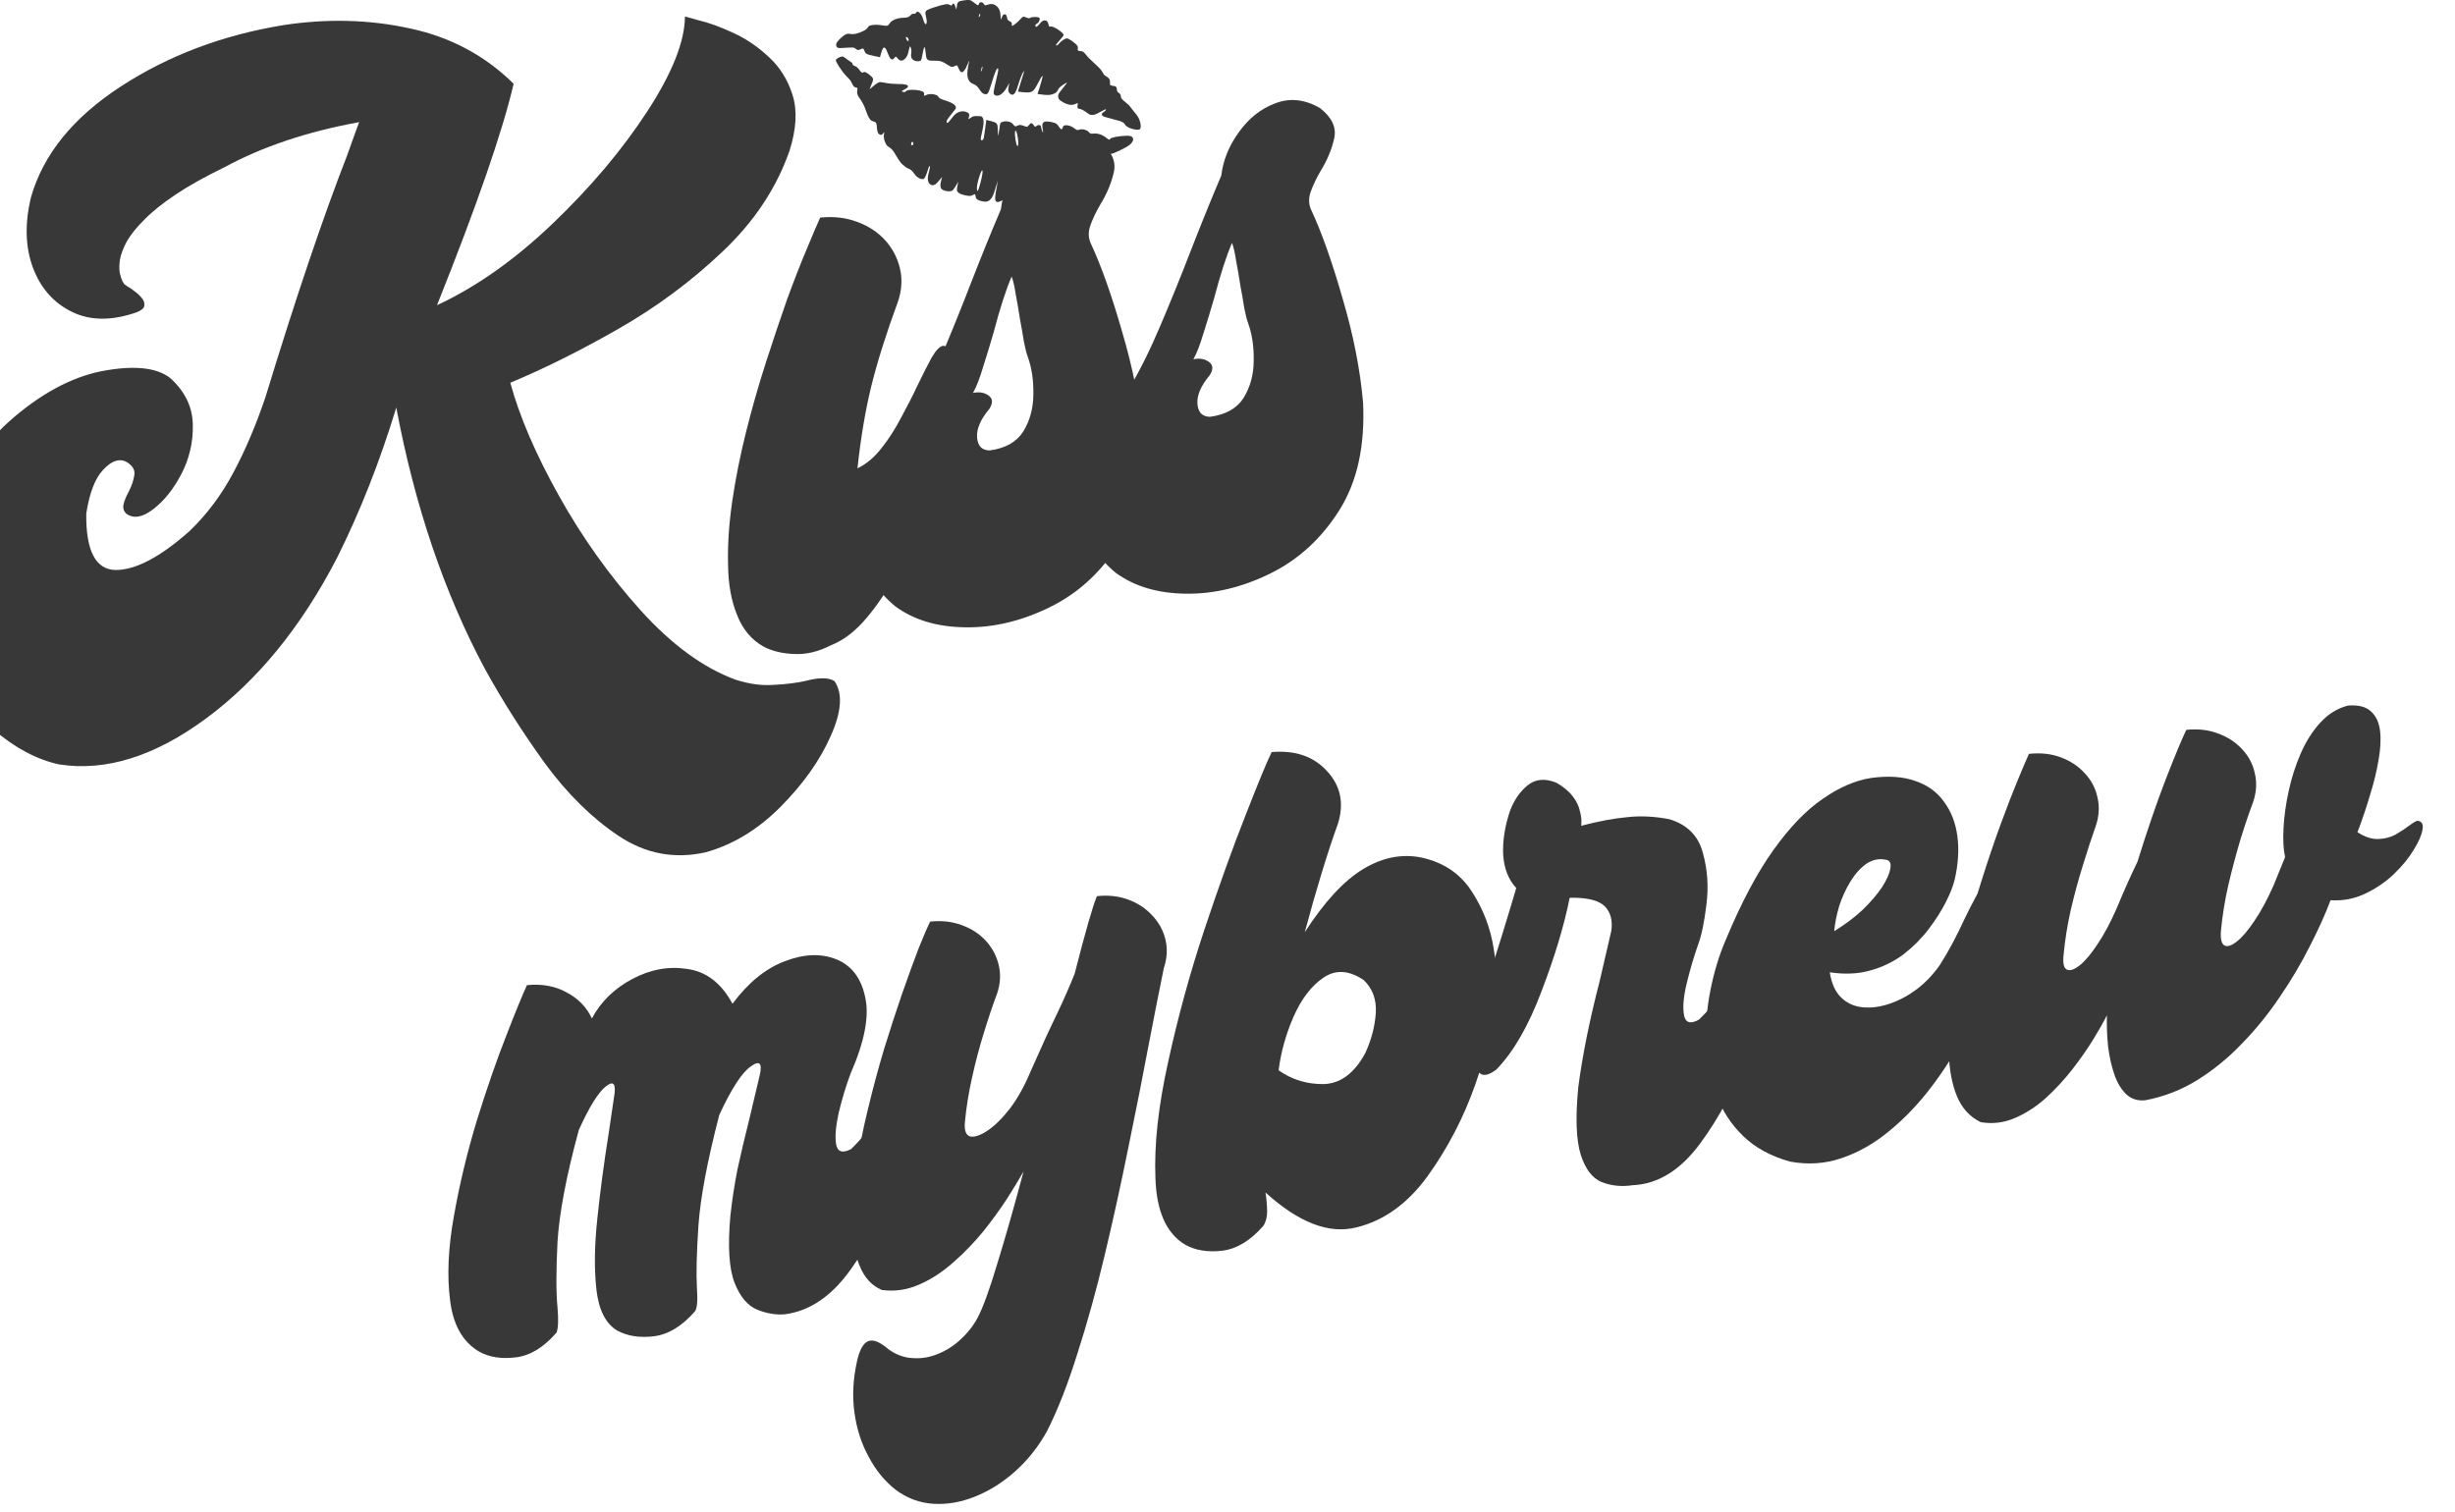 <?xml version="1.0" encoding="UTF-8" standalone="no"?>
<!-- Created with Inkscape (http://www.inkscape.org/) -->

<svg
   xmlns:dc="http://purl.org/dc/elements/1.1/"
   xmlns:cc="http://creativecommons.org/ns#"
   xmlns:rdf="http://www.w3.org/1999/02/22-rdf-syntax-ns#"
   xmlns:svg="http://www.w3.org/2000/svg"
   xmlns="http://www.w3.org/2000/svg"
   xmlns:sodipodi="http://sodipodi.sourceforge.net/DTD/sodipodi-0.dtd"
   xmlns:inkscape="http://www.inkscape.org/namespaces/inkscape"
   width="34.617mm"
   height="21.321mm"
   viewBox="0 0 122.66 75.548"
   id="svg4576"
   version="1.1"
   inkscape:version="0.91 r13725"
   sodipodi:docname="kissmybrew-logo.svg">
  <defs
     id="defs4578" />
  <sodipodi:namedview
     id="base"
     pagecolor="#ffffff"
     bordercolor="#666666"
     borderopacity="1.0"
     inkscape:pageopacity="0.0"
     inkscape:pageshadow="2"
     inkscape:zoom="1.979899"
     inkscape:cx="-50.62071"
     inkscape:cy="20.35775"
     inkscape:document-units="px"
     inkscape:current-layer="layer1"
     showgrid="false"
     fit-margin-top="0"
     fit-margin-left="0"
     fit-margin-right="0"
     fit-margin-bottom="0"
     inkscape:window-width="1536"
     inkscape:window-height="801"
     inkscape:window-x="-8"
     inkscape:window-y="-8"
     inkscape:window-maximized="1" />
  <g
     inkscape:label="Calque 1"
     inkscape:groupmode="layer"
     id="layer1"
     transform="translate(-110.098,-331.731)">
    <g
       transform="matrix(0.989,-0.151,0.151,0.989,6516.222,6360.87)"
       style="font-style:normal;font-weight:normal;font-size:46.718px;line-height:125%;font-family:sans-serif;letter-spacing:0px;word-spacing:0px;fill:#393838;fill-opacity:1;stroke:none;stroke-width:1.9;stroke-linecap:butt;stroke-linejoin:miter;stroke-miterlimit:4;stroke-dasharray:none;stroke-opacity:1"
       id="text3365-0-2-4-4-9">
      <path
         inkscape:connector-curvature="0"
         d="m -5406.461,-6920.383 q 3.33,0 6.228,1.118 2.897,1.095 4.699,3.513 -1.346,3.376 -5.452,10.357 3.125,-0.912 6.342,-3.171 3.216,-2.258 5.498,-4.813 2.281,-2.555 2.578,-4.403 0,0 0.661,0.297 0.684,0.274 1.551,0.844 0.89,0.57 1.597,1.46 0.73,0.89 0.912,2.099 0.182,1.186 -0.57,2.715 -1.391,2.623 -4.061,4.471 -2.646,1.848 -5.726,3.034 -3.08,1.186 -5.748,1.848 0.296,2.601 1.551,5.954 1.255,3.353 3.171,6.273 1.916,2.897 4.152,4.129 0.958,0.479 1.848,0.547 0.89,0.091 1.597,0.046 1.049,-0.114 1.437,0.228 0.479,1.004 -0.593,2.669 -1.072,1.688 -3.011,3.125 -1.939,1.437 -4.061,1.688 -2.372,0.16 -4.152,-1.46 -1.779,-1.62 -3.102,-4.152 -1.3,-2.532 -2.258,-5.133 -2.144,-6.091 -2.395,-13.55 -1.825,3.81 -4.061,6.98 -3.422,4.699 -7.665,6.935 -4.243,2.236 -7.619,1.163 -1.597,-0.616 -2.966,-2.213 -1.346,-1.62 -1.779,-4.061 -0.433,-2.464 0.73,-5.612 1.597,-3.787 4.152,-5.429 2.578,-1.665 4.927,-1.779 2.464,-0.091 3.353,0.867 0.935,1.163 0.753,2.464 -0.16,1.277 -0.935,2.35 -0.776,1.049 -1.665,1.528 -0.867,0.479 -1.346,0.023 -0.182,-0.228 -0.068,-0.502 0.114,-0.274 0.342,-0.57 0.296,-0.411 0.411,-0.798 0.114,-0.388 -0.342,-0.73 -0.479,-0.296 -1.163,0.251 -0.684,0.525 -1.163,2.03 -0.456,2.76 1.026,3.011 1.483,0.228 3.946,-1.369 1.46,-1.027 2.6,-2.555 1.141,-1.528 2.144,-3.467 3.376,-7.026 5.863,-11.337 0.525,-0.981 0.844,-1.551 -3.946,0.114 -6.98,1.209 -1.551,0.479 -2.623,0.981 -1.072,0.502 -1.734,1.004 -0.661,0.479 -1.026,0.935 -0.342,0.456 -0.479,0.844 -0.114,0.365 -0.114,0.661 0.023,0.274 0.068,0.433 0.069,0.16 0.069,0.16 0,0 0.137,0.137 0.16,0.114 0.342,0.319 0.182,0.182 0.297,0.388 0.114,0.205 0.046,0.388 -0.046,0.16 -0.411,0.251 -1.939,0.365 -3.194,-0.502 -1.255,-0.867 -1.597,-2.464 -0.342,-1.62 0.433,-3.513 1.392,-3.034 5.269,-4.79 3.878,-1.756 8.486,-1.802 z"
         style="font-style:normal;font-variant:normal;font-weight:normal;font-stretch:normal;font-family:'Hi Monday';-inkscape-font-specification:'Hi Monday';fill:#393838;fill-opacity:1;stroke:none;stroke-width:1.9;stroke-miterlimit:4;stroke-dasharray:none;stroke-opacity:1"
         id="path4532" />
      <path
         d="m -5381.414,-6906.833 c 0.669,0.031 1.262,0.19 1.779,0.479 0.532,0.289 0.951,0.661 1.255,1.118 0.304,0.456 0.479,0.958 0.525,1.506 0.045,0.547 -0.069,1.087 -0.342,1.62 -0.837,1.521 -1.49,2.851 -1.962,3.992 -0.471,1.141 -0.905,2.456 -1.3,3.946 0.456,-0.137 0.897,-0.403 1.323,-0.798 0.426,-0.395 0.829,-0.852 1.209,-1.369 0.395,-0.517 0.76,-1.026 1.095,-1.528 0.335,-0.487 0.624,-0.89 0.867,-1.209 0.259,-0.319 0.471,-0.487 0.639,-0.502 0.259,0.031 0.388,0.282 0.388,0.753 0,0.471 -0.114,1.103 -0.342,1.893 -0.213,0.776 -0.517,1.635 -0.912,2.578 -0.38,0.943 -0.836,1.893 -1.369,2.851 -0.517,0.958 -1.08,1.855 -1.688,2.692 -0.608,0.836 -1.239,1.536 -1.893,2.099 -0.639,0.563 -1.285,0.92 -1.939,1.072 -0.684,0.228 -1.315,0.281 -1.893,0.16 -0.578,-0.106 -1.065,-0.304 -1.46,-0.593 -0.547,-0.426 -0.905,-1.011 -1.072,-1.756 -0.182,-0.745 -0.205,-1.597 -0.068,-2.555 0.122,-0.973 0.35,-2.007 0.684,-3.102 0.335,-1.095 0.738,-2.205 1.209,-3.33 0.471,-1.125 0.973,-2.22 1.506,-3.285 0.532,-1.065 1.042,-2.053 1.528,-2.966 0.502,-0.912 0.951,-1.688 1.346,-2.327 0.395,-0.654 0.692,-1.133 0.89,-1.437 z"
         style="font-style:normal;font-variant:normal;font-weight:normal;font-stretch:normal;font-family:'Hi Monday';-inkscape-font-specification:'Hi Monday';fill:#393838;fill-opacity:1;stroke:none;stroke-width:1.9;stroke-miterlimit:4;stroke-dasharray:none;stroke-opacity:1"
         id="path4534"
         inkscape:connector-curvature="0"
         sodipodi:nodetypes="cccccccsccccsccccccccccccscccc" />
      <path
         inkscape:connector-curvature="0"
         d="m -5372.426,-6905.875 q 0.319,-1.141 1.209,-2.03 0.89,-0.912 2.007,-1.141 1.141,-0.251 2.167,0.57 0.776,0.821 0.479,1.597 -0.297,0.776 -0.912,1.506 -0.388,0.479 -0.639,0.935 -0.251,0.456 -0.137,0.89 0.525,1.779 0.89,4.631 0.388,2.829 0.228,5.315 -0.342,3.239 -1.985,5.133 -1.642,1.893 -3.878,2.6 -2.236,0.707 -4.311,0.365 -2.099,-0.342 -3.33,-1.574 -1.232,-1.391 -1.232,-3.08 0,-1.688 0.912,-3.262 0.89,-1.574 2.327,-2.578 1.026,-1.232 2.076,-2.943 1.072,-1.734 2.076,-3.49 1.118,-1.939 2.053,-3.445 z m 0.023,3.399 q -0.57,0.912 -1.3,2.6 -0.411,0.89 -0.798,1.665 -0.365,0.776 -0.684,1.186 0.479,-0.023 0.753,0.251 0.274,0.274 -0.068,0.662 -0.776,0.684 -0.821,1.323 -0.046,0.639 0.525,0.73 1.186,0.023 1.802,-0.684 0.616,-0.73 0.776,-1.756 0.182,-1.049 0,-1.939 -0.046,-0.228 -0.069,-0.73 0,-0.502 -0.023,-1.118 0,-0.684 -0.023,-1.277 0,-0.616 -0.068,-0.912 z"
         style="font-style:normal;font-variant:normal;font-weight:normal;font-stretch:normal;font-family:'Hi Monday';-inkscape-font-specification:'Hi Monday';fill:#393838;fill-opacity:1;stroke:none;stroke-width:1.9;stroke-miterlimit:4;stroke-dasharray:none;stroke-opacity:1"
         id="path4536" />
      <path
         inkscape:connector-curvature="0"
         d="m -5361.294,-6905.875 q 0.319,-1.141 1.209,-2.03 0.89,-0.912 2.007,-1.141 1.141,-0.251 2.167,0.57 0.776,0.821 0.479,1.597 -0.297,0.776 -0.912,1.506 -0.388,0.479 -0.639,0.935 -0.251,0.456 -0.137,0.89 0.525,1.779 0.89,4.631 0.388,2.829 0.228,5.315 -0.342,3.239 -1.985,5.133 -1.643,1.893 -3.878,2.6 -2.236,0.707 -4.311,0.365 -2.099,-0.342 -3.331,-1.574 -1.232,-1.391 -1.232,-3.08 0,-1.688 0.912,-3.262 0.89,-1.574 2.327,-2.578 1.026,-1.232 2.076,-2.943 1.072,-1.734 2.076,-3.49 1.118,-1.939 2.053,-3.445 z m 0.023,3.399 q -0.57,0.912 -1.3,2.6 -0.411,0.89 -0.798,1.665 -0.365,0.776 -0.684,1.186 0.479,-0.023 0.753,0.251 0.274,0.274 -0.068,0.662 -0.776,0.684 -0.821,1.323 -0.046,0.639 0.525,0.73 1.186,0.023 1.802,-0.684 0.616,-0.73 0.776,-1.756 0.182,-1.049 0,-1.939 -0.046,-0.228 -0.068,-0.73 0,-0.502 -0.023,-1.118 0,-0.684 -0.023,-1.277 0,-0.616 -0.068,-0.912 z"
         style="font-style:normal;font-variant:normal;font-weight:normal;font-stretch:normal;font-family:'Hi Monday';-inkscape-font-specification:'Hi Monday';fill:#393838;fill-opacity:1;stroke:none;stroke-width:1.9;stroke-miterlimit:4;stroke-dasharray:none;stroke-opacity:1"
         id="path4538" />
    </g>
    <g
       transform="matrix(0.989,-0.151,0.151,0.989,0,0)"
       style="font-style:normal;font-weight:normal;font-size:40.112px;line-height:125%;font-family:sans-serif;letter-spacing:0px;word-spacing:0px;fill:#393838;fill-opacity:1;stroke:none;stroke-width:1.9;stroke-linecap:butt;stroke-linejoin:miter;stroke-miterlimit:4;stroke-dasharray:none;stroke-opacity:1"
       id="text3365-0-2-4-7-2-1">
      <path
         d="m 77.327,397.005 q 1.136,0.059 1.919,0.666 0.783,0.588 1.038,1.469 0.842,-1.136 2.292,-1.645 1.449,-0.509 2.801,-0.078 1.371,0.411 1.959,2.056 1.41,-1.391 2.899,-1.704 1.508,-0.333 2.566,0.294 1.058,0.627 1.136,2.096 0.098,1.449 -1.293,3.643 -0.49,0.881 -0.881,1.841 -0.372,0.96 -0.372,1.547 0.02,0.588 0.705,0.353 0.49,-0.353 0.725,-0.588 0.999,-1.077 1.782,-2.292 0.431,-0.627 0.744,-1.038 0.333,-0.411 0.529,-0.411 0.548,0.098 0.039,1.939 -0.49,1.821 -1.763,4.191 -1.253,2.37 -2.977,4.133 -1.704,1.763 -3.584,1.724 -0.666,-0.039 -1.332,-0.431 -0.666,-0.392 -0.921,-1.489 -0.255,-1.116 0.294,-3.349 0.313,-1.175 0.705,-2.252 0.411,-1.077 0.979,-2.429 0.372,-0.901 0.823,-2.037 0.353,-0.881 -0.372,-0.509 -0.725,0.353 -1.919,2.154 -1.391,3.232 -1.861,5.288 -0.45,2.037 -0.548,3.075 -0.078,0.96 -0.274,1.156 -1.136,0.96 -2.233,0.921 -1.077,-0.039 -1.763,-0.568 -0.764,-0.646 -0.705,-2.174 0.059,-1.528 0.588,-3.525 0.529,-2.017 1.195,-4.093 0.274,-0.881 0.529,-1.724 0.333,-0.979 -0.294,-0.627 -0.627,0.333 -1.684,1.959 -1.449,3.271 -1.9,5.386 -0.431,2.115 -0.49,3.212 -0.059,0.921 -0.235,1.234 -1.116,0.96 -2.213,0.921 -1.097,-0.039 -1.763,-0.568 -1.097,-0.901 -1.038,-2.742 0.039,-1.841 0.823,-4.133 0.783,-2.311 1.861,-4.563 1.097,-2.252 2.076,-3.937 0.979,-1.704 1.41,-2.35 z"
         style="font-style:normal;font-variant:normal;font-weight:normal;font-stretch:normal;font-family:'Hi Monday';-inkscape-font-specification:'Hi Monday';fill:#393838;fill-opacity:1;stroke:none;stroke-width:1.9;stroke-miterlimit:4;stroke-dasharray:none;stroke-opacity:1"
         id="path4144" />
      <path
         d="m 97.716,396.907 q 0.862,0.039 1.528,0.411 0.685,0.372 1.077,0.96 0.392,0.588 0.45,1.293 0.059,0.705 -0.294,1.391 -0.45,0.803 -0.94,1.821 -0.49,0.999 -0.921,2.115 -0.431,1.097 -0.705,2.194 -0.137,0.588 0.157,0.725 0.313,0.118 0.901,-0.157 0.588,-0.274 1.273,-0.921 0.685,-0.666 1.293,-1.665 1.058,-1.665 1.724,-2.624 0.666,-0.979 1.195,-1.88 1.273,-2.997 1.684,-3.663 0.862,0.039 1.528,0.411 0.666,0.372 1.058,0.96 0.411,0.588 0.47,1.293 0.059,0.705 -0.294,1.391 -0.607,1.645 -1.253,3.467 -0.881,2.507 -1.861,5.151 -0.96,2.624 -1.978,5.131 -1.018,2.507 -2.076,4.622 -1.038,2.135 -2.096,3.623 -0.823,1.058 -1.88,1.743 -1.058,0.685 -2.174,0.94 -1.097,0.255 -2.096,0.039 -0.999,-0.215 -1.743,-0.96 -0.725,-0.764 -1.097,-1.841 -0.392,-1.058 -0.372,-2.311 0.02,-1.234 0.509,-2.487 0.313,-0.823 0.705,-0.921 0.392,-0.098 0.96,0.568 0.509,0.49 1.136,0.607 0.607,0.137 1.253,-0.02 0.666,-0.157 1.234,-0.548 0.588,-0.392 0.999,-0.94 0.509,-0.685 1.391,-2.546 0.901,-1.861 1.978,-4.328 -0.372,0.47 -0.999,1.195 -0.627,0.705 -1.43,1.449 -0.803,0.725 -1.724,1.312 -0.901,0.588 -1.861,0.842 -0.96,0.255 -1.88,-0.02 -0.685,-0.431 -0.901,-1.332 -0.235,-0.901 -0.059,-2.115 0.157,-1.234 0.588,-2.644 0.431,-1.43 1.038,-2.899 0.607,-1.489 1.273,-2.899 0.685,-1.41 1.312,-2.605 0.646,-1.214 1.136,-2.076 0.509,-0.862 0.783,-1.253 z"
         style="font-style:normal;font-variant:normal;font-weight:normal;font-stretch:normal;font-family:'Hi Monday';-inkscape-font-specification:'Hi Monday';fill:#393838;fill-opacity:1;stroke:none;stroke-width:1.9;stroke-miterlimit:4;stroke-dasharray:none;stroke-opacity:1"
         id="path4146" />
      <path
         d="m 115.852,391.11 q 1.763,0.118 2.585,1.351 0.842,1.234 0.157,2.664 -1.097,2.017 -2.468,5.131 1.802,-2.037 3.369,-2.683 1.567,-0.646 2.977,-0.118 1.567,0.607 2.213,2.057 0.646,1.43 0.646,2.997 0.02,1.567 -0.333,2.585 -0.372,1.645 -1.606,3.976 -1.234,2.311 -3.036,4.152 -1.802,1.821 -3.917,1.998 -2.096,0.196 -4.211,-2.409 0,0.47 -0.059,0.921 -0.059,0.431 -0.294,0.705 -1.136,0.96 -2.233,0.921 -1.077,-0.039 -1.763,-0.568 -1.273,-1.038 -0.979,-3.506 0.274,-2.487 1.508,-5.66 1.214,-3.173 2.781,-6.248 1.586,-3.095 2.899,-5.347 1.312,-2.272 1.763,-2.918 z m 2.82,11.947 q -0.979,-0.901 -1.978,-0.411 -0.979,0.47 -1.763,1.704 -0.764,1.214 -1.136,2.527 0.881,0.842 2.115,1.018 1.253,0.157 2.292,-1.214 0.607,-0.921 0.823,-1.9 0.215,-0.999 -0.353,-1.724 z"
         style="font-style:normal;font-variant:normal;font-weight:normal;font-stretch:normal;font-family:'Hi Monday';-inkscape-font-specification:'Hi Monday';fill:#393838;fill-opacity:1;stroke:none;stroke-width:1.9;stroke-miterlimit:4;stroke-dasharray:none;stroke-opacity:1"
         id="path4148" />
      <path
         d="m 127.173,395.81 q 0.431,-0.764 1.077,-1.136 0.646,-0.372 1.43,0.098 0.49,0.392 0.705,0.803 0.215,0.392 0.235,0.744 0.039,0.333 0,0.548 -0.039,0.215 -0.039,0.215 1.312,-0.137 2.331,-0.078 1.018,0.039 2.096,0.431 1.234,0.607 1.371,1.9 0.157,1.293 -0.215,2.585 -0.353,1.273 -0.705,1.9 -0.47,0.881 -0.862,1.841 -0.392,0.96 -0.372,1.547 0.02,0.588 0.705,0.333 0.49,-0.353 0.725,-0.568 0.999,-1.077 1.782,-2.292 0.411,-0.627 0.744,-1.038 0.333,-0.411 0.529,-0.411 0.646,0.098 0.157,1.998 -0.49,1.88 -1.782,4.309 -1.293,2.409 -3.055,4.152 -1.743,1.724 -3.604,1.528 -0.862,0 -1.528,-0.392 -0.646,-0.392 -0.823,-1.508 -0.176,-1.136 0.392,-3.369 0.666,-2.292 1.841,-5.034 0.49,-1.214 0.96,-2.409 0.235,-0.764 -0.137,-1.273 -0.372,-0.509 -1.665,-0.685 -0.725,1.998 -2.096,4.407 -1.351,2.409 -2.82,3.525 -0.588,0.313 -0.823,0.078 -0.255,-0.255 -0.274,-0.783 -0.02,-0.548 0.098,-1.077 0.118,-0.529 0.255,-0.764 0,0 0.96,-1.88 0.96,-1.88 2.135,-4.387 -0.49,-0.725 -0.392,-1.763 0.118,-1.038 0.666,-2.096 z"
         style="font-style:normal;font-variant:normal;font-weight:normal;font-stretch:normal;font-family:'Hi Monday';-inkscape-font-specification:'Hi Monday';fill:#393838;fill-opacity:1;stroke:none;stroke-width:1.9;stroke-miterlimit:4;stroke-dasharray:none;stroke-opacity:1"
         id="path4150" />
      <path
         d="m 145.251,396.907 q 1.312,0.02 2.174,0.49 0.862,0.45 1.253,1.253 0.411,0.783 0.392,1.782 -0.02,0.999 -0.45,2.096 -0.176,0.45 -0.607,1.058 -0.431,0.607 -1.058,1.214 -0.627,0.607 -1.43,1.058 -0.803,0.431 -1.763,0.548 -0.94,0.118 -2.017,-0.215 0,0.842 0.372,1.332 0.372,0.49 0.999,0.646 0.627,0.157 1.371,0.02 0.744,-0.137 1.469,-0.529 0.725,-0.411 1.293,-1.018 0.411,-0.47 0.803,-0.999 0.392,-0.529 0.725,-1.038 0.431,-0.627 0.744,-1.038 0.333,-0.411 0.529,-0.431 0.568,0.118 0.646,0.783 0.078,0.666 -0.255,1.704 -0.313,1.018 -0.979,2.252 -0.646,1.214 -1.567,2.468 -0.921,1.234 -2.037,2.311 -1.116,1.077 -2.37,1.821 -1.234,0.744 -2.546,0.979 -1.293,0.235 -2.585,-0.215 -1.351,-0.607 -2.115,-1.606 -0.764,-0.999 -1.018,-2.233 -0.274,-1.253 -0.118,-2.585 0.137,-1.332 0.607,-2.624 0.47,-1.312 1.156,-2.409 1.547,-2.546 3.016,-4.054 1.469,-1.508 2.82,-2.154 1.351,-0.666 2.546,-0.666 z m 0.176,4.172 q -0.529,-0.215 -1.038,0.02 -0.49,0.235 -0.94,0.764 -0.431,0.509 -0.744,1.136 -0.294,0.627 -0.431,1.195 0.881,-0.372 1.567,-0.842 0.685,-0.49 1.116,-0.96 0.431,-0.49 0.548,-0.842 0.137,-0.353 -0.078,-0.47 z"
         style="font-style:normal;font-variant:normal;font-weight:normal;font-stretch:normal;font-family:'Hi Monday';-inkscape-font-specification:'Hi Monday';fill:#393838;fill-opacity:1;stroke:none;stroke-width:1.9;stroke-miterlimit:4;stroke-dasharray:none;stroke-opacity:1"
         id="path4152" />
      <path
         d="m 165.091,403.938 q -0.039,-0.588 0.137,-1.43 0.176,-0.862 0.529,-1.782 0.353,-0.94 0.881,-1.782 0.529,-0.842 1.214,-1.391 0.685,-0.548 1.489,-0.627 0.764,0.059 1.077,0.45 0.333,0.392 0.313,1.038 -0.02,0.627 -0.294,1.43 -0.255,0.783 -0.685,1.665 -0.411,0.881 -0.901,1.743 0.49,0.431 0.96,0.49 0.47,0.059 0.881,-0.078 0.411,-0.157 0.725,-0.333 0.294,-0.157 0.47,-0.196 0.333,0.078 0.196,0.47 -0.118,0.392 -0.588,0.94 -0.45,0.548 -1.175,1.058 -0.705,0.49 -1.567,0.744 -0.842,0.255 -1.743,0.059 -0.548,0.979 -1.371,2.115 -0.803,1.136 -1.841,2.252 -1.018,1.116 -2.233,2.037 -1.195,0.921 -2.527,1.489 -1.312,0.548 -2.703,0.588 -0.568,-0.039 -0.881,-0.45 -0.313,-0.411 -0.431,-1.058 -0.118,-0.646 -0.098,-1.43 0.039,-0.783 0.176,-1.547 -0.313,0.45 -0.862,1.097 -0.548,0.646 -1.273,1.332 -0.705,0.666 -1.528,1.214 -0.823,0.529 -1.684,0.744 -0.842,0.215 -1.684,-0.059 -0.744,-0.509 -0.979,-1.449 -0.235,-0.96 -0.078,-2.194 0.157,-1.234 0.607,-2.644 0.431,-1.43 1.058,-2.879 0.607,-1.469 1.293,-2.84 0.685,-1.391 1.332,-2.566 0.646,-1.175 1.156,-2.017 0.509,-0.842 0.764,-1.234 0.881,0.039 1.547,0.411 0.666,0.372 1.058,0.96 0.411,0.588 0.45,1.293 0.059,0.705 -0.294,1.391 -0.431,0.803 -0.921,1.821 -0.49,0.999 -0.94,2.115 -0.431,1.097 -0.705,2.194 -0.157,0.588 0.039,0.744 0.215,0.157 0.666,-0.098 0.45,-0.255 1.018,-0.881 0.588,-0.627 1.214,-1.606 0.823,-1.351 1.41,-2.194 1.077,-2.213 2.017,-3.858 0.96,-1.665 1.391,-2.292 0.862,0.039 1.528,0.411 0.685,0.372 1.077,0.96 0.411,0.588 0.45,1.293 0.059,0.705 -0.294,1.391 -0.45,0.803 -0.94,1.821 -0.47,0.999 -0.921,2.115 -0.431,1.097 -0.705,2.194 -0.137,0.588 0.059,0.744 0.196,0.157 0.646,-0.098 0.45,-0.255 1.018,-0.881 0.588,-0.627 1.214,-1.606 0.353,-0.588 0.783,-1.312 z"
         style="font-style:normal;font-variant:normal;font-weight:normal;font-stretch:normal;font-family:'Hi Monday';-inkscape-font-specification:'Hi Monday';fill:#393838;fill-opacity:1;stroke:none;stroke-width:1.9;stroke-miterlimit:4;stroke-dasharray:none;stroke-opacity:1"
         id="path4154" />
    </g>
    <g
       style="fill:#393838;fill-opacity:1;stroke:none"
       transform="matrix(8.9793064e-4,7.1170471e-4,7.1170471e-4,-8.9793064e-4,150.183,336.023)"
       id="g6-8-7"
       inkscape:export-xdpi="95.223862"
       inkscape:export-ydpi="95.223862">
      <path
         inkscape:connector-curvature="0"
         d="m 7175,8849 c -161,-18 -284,-60 -309,-104 -24,-43 -37,-40 -124,31 -89,72 -168,82 -232,27 -60,-50 -73,-93 -80,-253 -8,-170 -16,-200 -59,-200 -56,0 -76,85 -35,145 28,40 7,173 -37,229 -30,38 -63,33 -153,-24 -98,-64 -194,-158 -202,-200 -8,-40 -44,-67 -113,-86 -167,-46 -175,-55 -184,-217 -11,-194 -72,-458 -107,-464 -9,-2 -28,18 -45,44 -38,61 -73,72 -149,50 -77,-21 -131,-8 -193,47 -87,78 -133,92 -178,53 -40,-34 -44,-93 -11,-186 42,-121 38,-121 -73,11 -136,162 -268,237 -417,238 -162,0 -256,-59 -367,-235 -36,-56 -65,-67 -116,-41 -63,33 -147,12 -176,-44 -14,-28 -14,-35 1,-84 27,-86 32,-84 -178,-88 -176,-3 -185,-4 -234,-30 -69,-36 -148,-106 -234,-207 -95,-111 -110,-136 -110,-192 0,-51 24,-103 98,-218 23,-35 40,-66 37,-69 -2,-2 -35,19 -73,47 -76,56 -128,81 -166,81 -33,0 -49,-30 -36,-66 6,-15 8,-34 5,-44 -6,-20 -46,-40 -81,-40 -100,0 -198,-106 -457,-491 -178,-266 -211,-345 -173,-417 17,-33 78,-90 168,-161 131,-101 204,-207 164,-237 -31,-22 -103,10 -231,102 -124,89 -240,132 -333,121 -63,-7 -83,-32 -76,-95 6,-50 2,-58 -59,-103 -40,-30 -56,-69 -61,-144 -6,-87 -43,-153 -127,-223 -196,-164 -298,-299 -354,-471 -14,-43 -17,-73 -12,-144 9,-133 -6,-153 -186,-253 C 945,4153 861,4093 769,4001 663,3894 647,3863 656,3778 665,3693 644,3618 576,3483 474,3279 356,3139 238,3079 121,3020 74,2951 40,2787 -4,2573 -10,2418 24,2352 c 26,-51 82,-92 124,-92 54,0 102,34 292,209 91,83 196,173 234,199 68,47 69,47 150,47 105,0 121,11 175,114 60,116 62,117 186,46 117,-66 162,-57 495,110 107,53 196,98 197,99 1,1 -25,66 -58,143 -96,228 -103,305 -26,311 46,4 112,-25 256,-113 109,-66 202,-105 253,-105 19,0 40,10 59,29 26,26 29,36 29,91 0,103 15,114 118,84 156,-46 260,35 270,209 7,111 -16,196 -99,364 -91,185 -90,202 3,142 62,-40 130,-116 169,-190 40,-75 104,-134 161,-149 96,-26 207,10 298,99 72,69 70,93 -20,264 -96,180 -157,306 -164,340 -6,23 -3,27 16,27 15,0 69,-48 176,-156 155,-157 193,-184 254,-184 62,1 107,27 288,170 175,139 234,162 481,190 261,30 272,35 324,142 59,120 57,119 200,43 127,-68 179,-78 220,-42 27,23 30,32 33,99 5,84 -14,192 -59,343 -17,55 -33,108 -36,119 -3,12 -1,16 6,11 7,-3 46,-75 87,-158 140,-280 255,-422 399,-493 66,-32 85,-37 148,-38 50,0 93,7 141,23 101,34 215,27 356,-23 133,-47 220,-52 292,-17 124,59 120,111 -39,515 -122,313 -177,467 -212,601 -16,61 -14,112 5,119 39,15 74,-44 248,-416 241,-516 279,-578 358,-578 153,0 251,193 234,460 -5,83 -34,279 -51,343 -3,12 22,-33 56,-101 92,-183 157,-242 271,-242 170,0 181,146 38,500 -100,249 -190,548 -190,633 0,40 9,28 47,-58 23,-52 249,-634 302,-777 5,-15 33,-1 175,92 358,235 374,277 286,735 -49,256 -61,365 -40,365 18,0 115,-218 214,-477 53,-139 96,-257 96,-263 0,-19 18,-10 136,61 227,137 316,208 386,312 82,120 103,209 73,312 -15,55 -15,69 -2,150 16,97 94,326 114,332 9,3 12,-64 10,-289 -2,-285 -1,-295 21,-350 28,-68 84,-122 144,-139 101,-27 344,13 483,81 99,48 161,109 212,210 21,41 46,76 54,78 10,2 25,-18 44,-59 53,-110 90,-130 167,-89 90,48 157,62 328,70 145,6 171,9 215,30 106,51 170,144 263,382 50,129 96,218 111,218 28,0 27,-83 0,-145 -40,-91 -10,-165 67,-165 55,0 102,18 426,161 147,65 296,128 330,140 89,30 185,36 228,14 78,-40 200,-27 377,41 153,59 273,151 273,210 0,69 -88,175 -219,262 -117,78 -210,115 -371,147 -74,14 -205,45 -290,68 -155,41 -156,41 -346,43 -216,2 -251,11 -320,79 -52,53 -93,67 -163,59 -69,-7 -100,6 -157,66 -79,85 -112,87 -235,14 -94,-55 -123,-55 -155,-4 -40,63 -76,100 -123,128 -50,29 -108,33 -252,17 -63,-7 -72,-5 -145,28 -134,60 -241,79 -574,102 -258,18 -392,35 -517,66 -48,12 -114,22 -145,22 -58,-1 -66,-4 -182,-76 -54,-34 -75,-27 -105,31 -23,45 -56,77 -96,92 -55,21 -176,28 -319,19 -158,-11 -201,-20 -240,-50 -62,-48 -126,-234 -126,-363 0,-81 -13,-138 -36,-157 -14,-11 -18,-10 -31,6 -13,17 -14,43 -7,170 14,255 12,350 -9,373 -36,40 -181,52 -372,31 z M 4167,7223 c 15,-38 17,-83 3,-83 -14,0 -48,57 -55,92 -14,61 25,54 52,-9 z M 5664,5502 c 42,-67 74,-184 45,-166 -13,8 -73,136 -83,177 -9,39 9,34 38,-11 z M 2360,4478 c 41,-28 55,-50 47,-72 -9,-23 -53,-20 -112,8 -57,26 -80,49 -71,71 9,24 96,20 136,-7 z"
         id="path8-04-3"
         style="fill:#393838;fill-opacity:1" />
      <path
         inkscape:connector-curvature="0"
         d="m 12568,7172 c -150,-77 -481,-399 -582,-567 -27,-45 -34,-64 -29,-88 10,-49 -12,-57 -158,-57 -231,0 -415,-68 -559,-206 -41,-40 -87,-75 -102,-79 -15,-4 -50,-1 -78,6 -135,35 -357,-68 -421,-194 -27,-53 -66,-67 -182,-67 -140,0 -283,-46 -378,-121 -71,-56 -83,-104 -49,-183 41,-92 -15,-110 -170,-56 -95,34 -143,37 -221,14 -126,-38 -331,-159 -379,-225 -36,-50 -40,-110 -11,-167 18,-34 108,-128 209,-217 23,-21 40,-40 38,-42 -11,-11 -154,76 -207,124 -61,57 -74,61 -118,38 -47,-24 -78,-68 -85,-123 -4,-28 -12,-52 -20,-55 -8,-3 -43,3 -78,14 -82,25 -140,25 -162,0 -13,-14 -17,-41 -19,-116 -2,-92 -3,-98 -30,-121 -15,-13 -60,-33 -100,-44 -153,-45 -208,-83 -248,-175 -40,-92 -60,-100 -179,-69 -78,20 -156,8 -247,-36 -118,-58 -223,-181 -223,-261 0,-14 25,-68 56,-120 125,-211 217,-379 211,-386 -2,-2 -47,50 -100,114 -119,147 -206,235 -251,257 -42,20 -86,20 -146,2 -43,-13 -255,-103 -312,-132 l -27,-14 196,-327 c 108,-181 202,-342 209,-360 20,-47 18,-106 -4,-126 -48,-43 -79,-6 -188,223 -146,304 -203,401 -287,488 -62,64 -112,92 -166,92 -33,0 -52,-9 -113,-58 -40,-32 -93,-72 -118,-90 -59,-42 -95,-101 -124,-202 -13,-45 -27,-84 -30,-88 -10,-9 -21,8 -51,81 -49,118 -96,138 -228,97 -161,-50 -281,-200 -316,-396 -6,-32 -10,-147 -8,-254 2,-206 -4,-240 -43,-240 -28,0 -57,44 -70,104 -7,33 -10,157 -8,332 3,248 1,283 -14,310 -54,98 -249,89 -550,-26 -215,-82 -297,-97 -360,-64 -55,28 -155,-1 -279,-82 -86,-57 -140,-116 -184,-203 -19,-39 -40,-71 -45,-71 -5,0 -18,17 -29,38 -10,20 -28,45 -40,56 -64,58 -305,-49 -521,-230 -100,-83 -152,-153 -155,-204 -1,-22 -8,-47 -15,-55 -19,-22 -85,-55 -111,-55 -27,0 -23,19 33,143 89,197 47,262 -115,180 -69,-34 -118,-68 -267,-184 -166,-128 -317,-226 -475,-306 -71,-36 -147,-79 -167,-95 -60,-47 -93,-129 -134,-339 -20,-101 -38,-191 -41,-199 -3,-8 -27,66 -54,165 -53,195 -80,259 -119,287 -39,28 -132,40 -275,36 -153,-4 -195,-19 -225,-78 -12,-24 -30,-42 -49,-48 -30,-11 -36,-10 -175,27 -94,25 -163,26 -231,5 -79,-24 -121,-21 -151,11 -22,24 -30,26 -67,21 -23,-4 -132,-11 -242,-15 -110,-4 -201,-9 -202,-9 -2,-1 -22,-19 -45,-39 -72,-66 -136,-230 -109,-282 35,-65 514,-226 771,-260 47,-6 122,-16 168,-21 99,-13 170,-37 277,-92 98,-51 161,-57 211,-20 18,14 41,22 55,20 24,-3 32,-14 92,-118 41,-69 117,-124 212,-151 266,-76 400,-136 636,-286 227,-143 360,-195 445,-174 21,6 71,20 110,32 l 71,22 47,-23 c 31,-15 71,-50 118,-104 115,-132 193,-185 271,-186 84,0 122,47 115,144 -3,63 5,70 30,25 74,-136 159,-219 292,-288 104,-53 156,-66 233,-56 152,20 251,0 506,-102 91,-36 217,-79 280,-96 104,-28 131,-31 266,-31 133,-1 158,2 219,23 59,20 81,23 155,18 51,-3 118,-16 165,-32 98,-32 202,-41 291,-26 105,19 178,64 190,121 9,43 -23,175 -80,325 -29,77 -58,155 -64,174 -13,41 -14,91 -2,91 22,0 89,-123 155,-283 68,-165 150,-268 252,-318 36,-17 58,-20 108,-17 69,4 103,24 141,81 42,63 49,96 54,295 l 6,194 59,-132 c 130,-290 228,-346 436,-249 80,37 161,99 200,152 29,39 30,45 30,142 0,85 -15,202 -45,355 -3,14 28,-41 68,-122 99,-200 138,-238 245,-238 137,0 441,144 512,242 16,22 37,61 46,86 32,85 40,85 125,6 62,-57 104,-68 188,-48 93,21 237,93 297,147 120,109 133,266 42,532 -26,78 -133,352 -182,468 -35,80 -4,28 107,-181 229,-433 301,-532 390,-532 68,0 112,61 229,313 76,165 108,217 133,217 6,0 29,-18 50,-41 76,-78 132,-89 189,-38 48,42 74,87 103,177 40,123 42,383 6,590 -9,53 12,37 56,-42 46,-84 87,-136 106,-136 26,0 104,159 227,465 112,277 140,368 145,480 5,92 2,107 -26,190 -17,50 -53,143 -80,207 -27,65 -48,118 -46,118 2,0 47,-63 101,-141 54,-77 122,-166 151,-197 l 53,-57 21,25 c 31,36 145,276 229,480 137,331 226,524 315,680 69,119 87,187 86,310 0,58 5,121 11,140 7,22 40,64 88,110 121,118 299,407 334,544 18,66 11,122 -32,253 -14,45 -23,85 -20,88 3,3 23,-5 43,-20 106,-71 180,3 350,350 124,252 179,388 201,497 20,98 14,204 -14,251 -42,72 -129,97 -204,59 z M 8626,4188 c 184,-131 398,-377 361,-415 -40,-40 -409,293 -480,433 -34,66 9,59 119,-18 z M 8514,1911 c 104,-157 326,-663 326,-743 0,-30 -20,-20 -79,40 -39,41 -74,93 -118,178 -123,238 -237,566 -207,597 13,13 36,-8 78,-72 z M 5360,1033 c 24,-31 25,-51 4,-81 -31,-45 -70,-18 -93,63 -14,51 -1,68 40,53 16,-5 38,-21 49,-35 z"
         id="path10-8-1"
         style="fill:#393838;fill-opacity:1" />
    </g>
  </g>
</svg>
